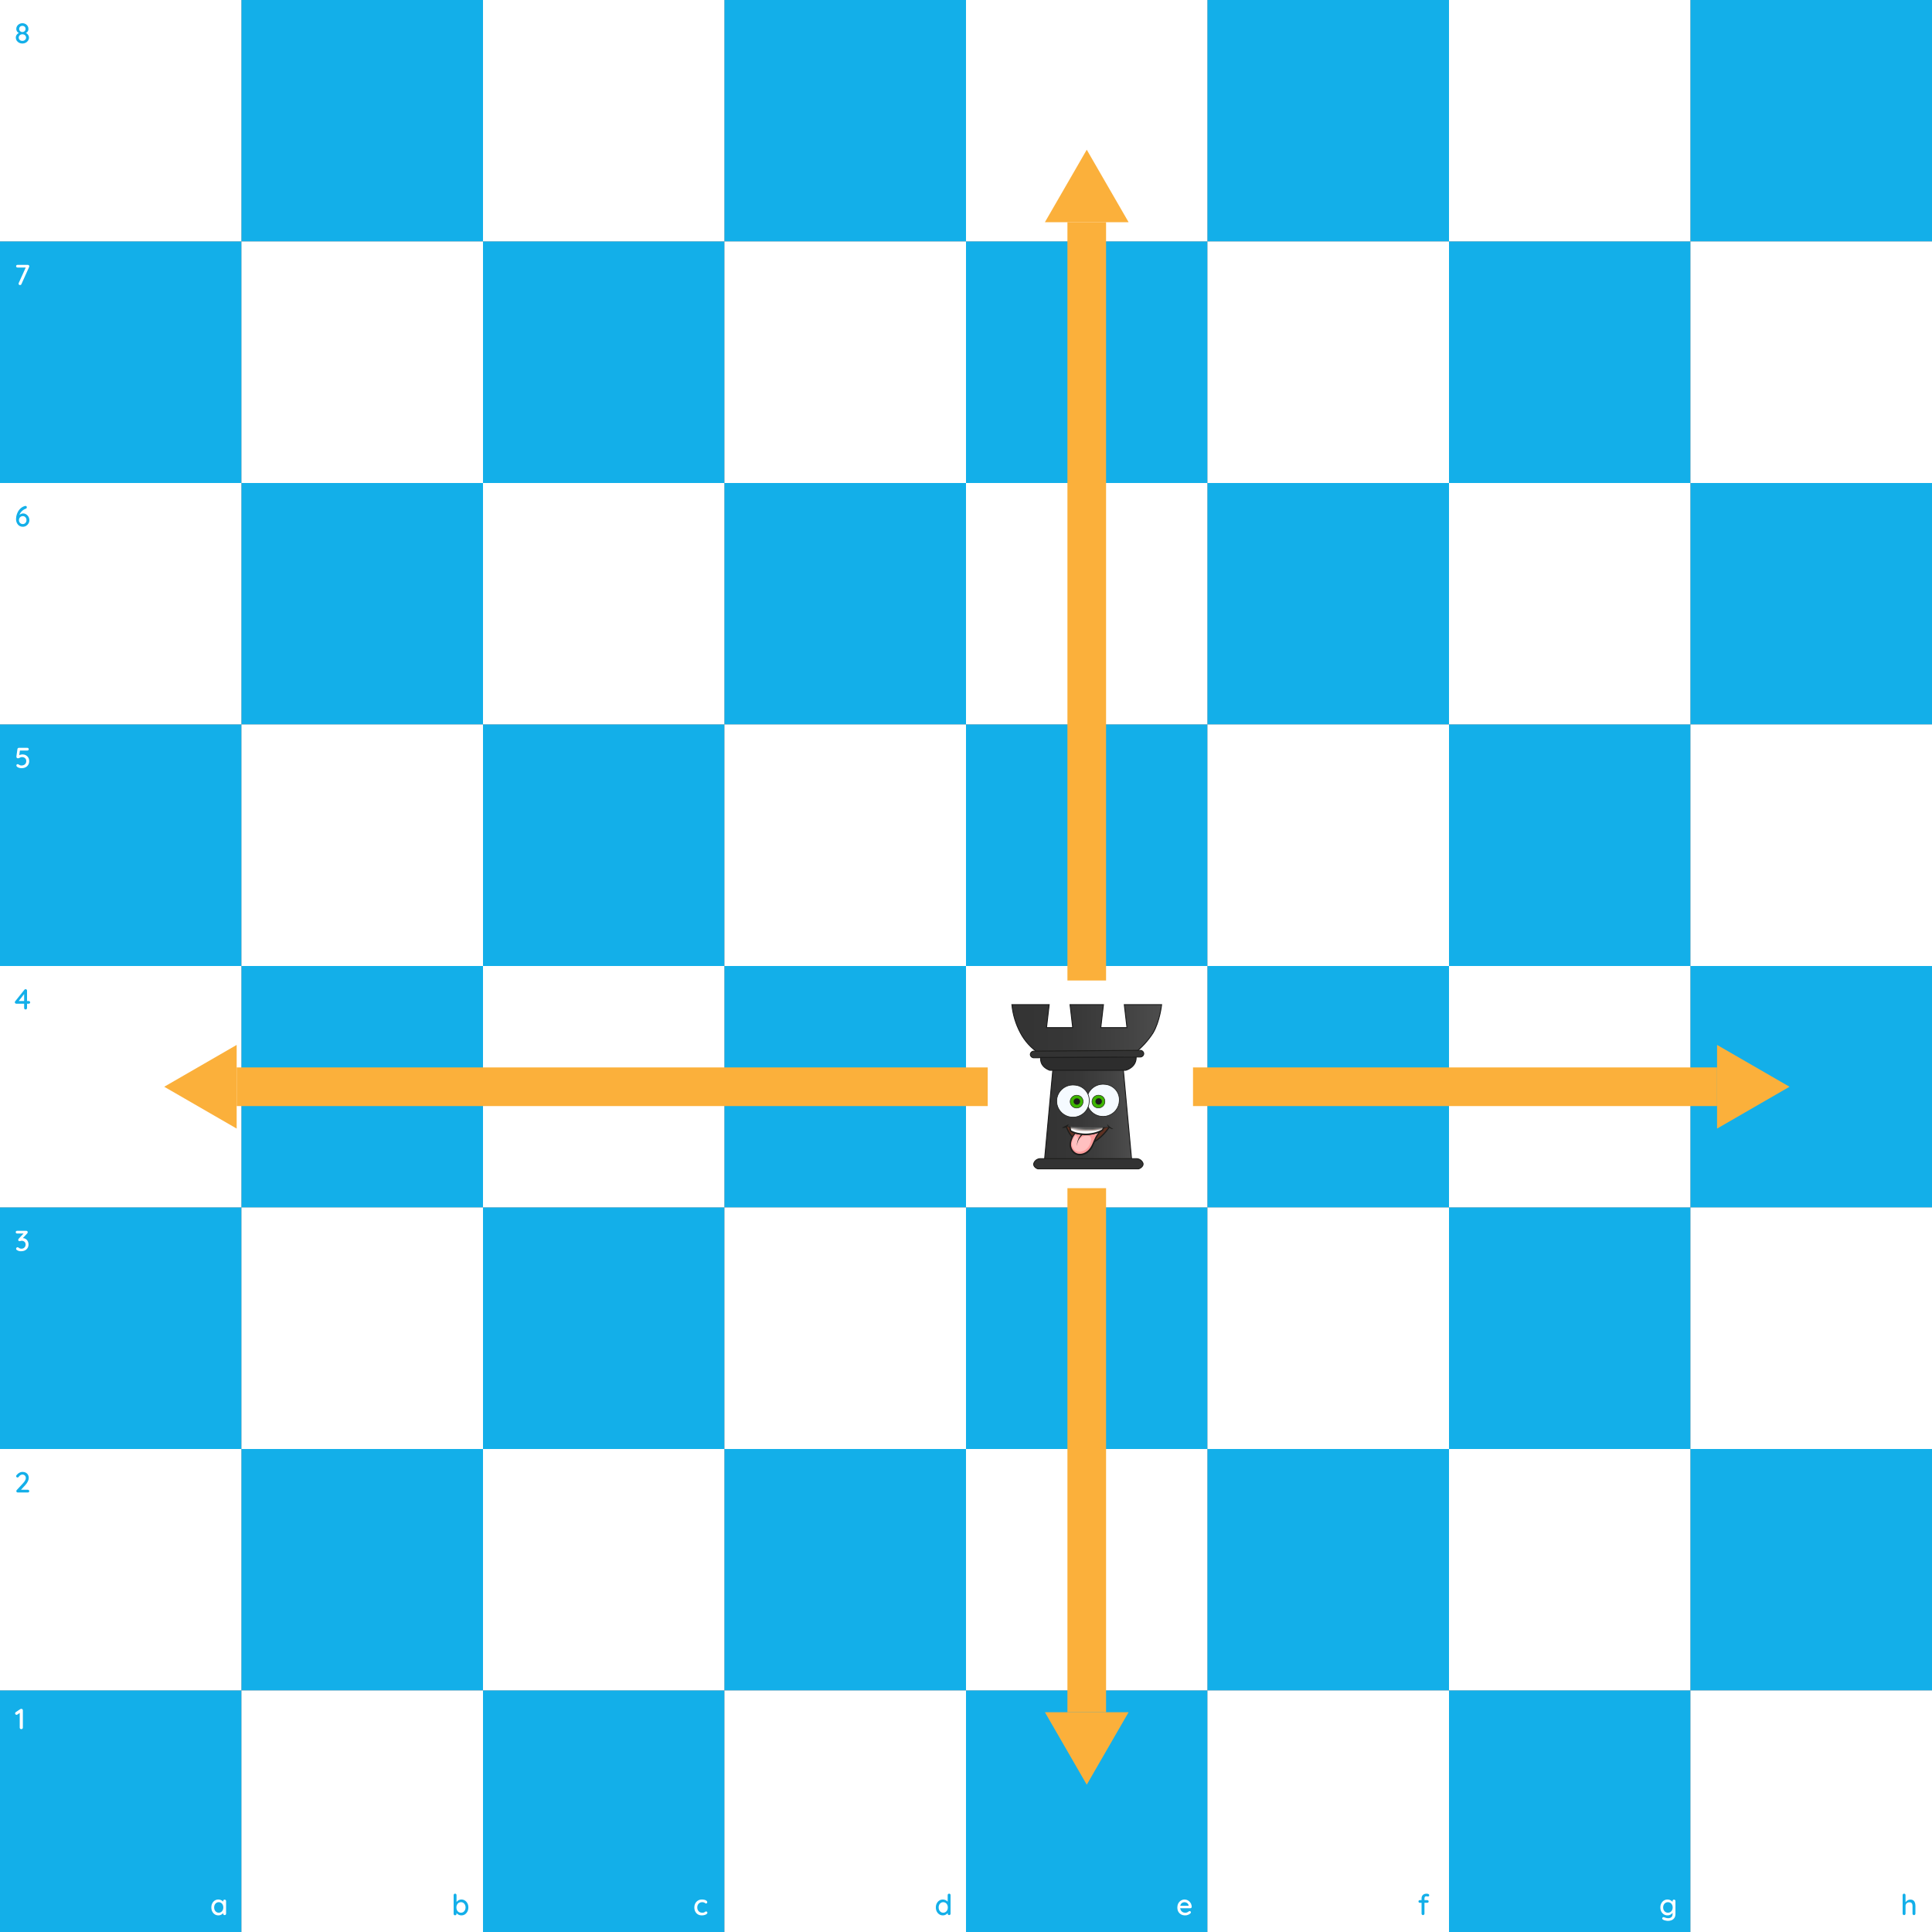 <svg width="800" height="800" viewBox="0 0 800 800" fill="none" xmlns="http://www.w3.org/2000/svg">
<rect x="0" y="0" width="800" height="800" fill="#808080" stroke="none"/>
<rect width="100" height="100" fill="white"/>
<rect width="100" height="100" transform="translate(100)" fill="#13AFE9"/>
<rect width="100" height="100" transform="translate(200)" fill="white"/>
<rect width="100" height="100" transform="translate(300)" fill="#13AFE9"/>
<rect width="100" height="100" transform="translate(400)" fill="white"/>
<rect width="100" height="100" transform="translate(500)" fill="#13AFE9"/>
<rect width="100" height="100" transform="translate(600)" fill="white"/>
<rect width="100" height="100" transform="translate(700)" fill="#13AFE9"/>
<rect width="100" height="100" transform="translate(0 100)" fill="#13AFE9"/>
<rect width="100" height="100" transform="translate(100 100)" fill="white"/>
<rect width="100" height="100" transform="translate(200 100)" fill="#13AFE9"/>
<rect width="100" height="100" transform="translate(300 100)" fill="white"/>
<rect width="100" height="100" transform="translate(400 100)" fill="#13AFE9"/>
<rect width="100" height="100" transform="translate(500 100)" fill="white"/>
<rect width="100" height="100" transform="translate(600 100)" fill="#13AFE9"/>
<rect width="100" height="100" transform="translate(700 100)" fill="white"/>
<rect width="100" height="100" transform="translate(0 200)" fill="white"/>
<rect width="100" height="100" transform="translate(100 200)" fill="#13AFE9"/>
<rect width="100" height="100" transform="translate(200 200)" fill="white"/>
<rect width="100" height="100" transform="translate(300 200)" fill="#13AFE9"/>
<rect width="100" height="100" transform="translate(400 200)" fill="white"/>
<rect width="100" height="100" transform="translate(500 200)" fill="#13AFE9"/>
<rect width="100" height="100" transform="translate(600 200)" fill="white"/>
<rect width="100" height="100" transform="translate(700 200)" fill="#13AFE9"/>
<rect width="100" height="100" transform="translate(0 300)" fill="#13AFE9"/>
<rect width="100" height="100" transform="translate(100 300)" fill="white"/>
<rect width="100" height="100" transform="translate(200 300)" fill="#13AFE9"/>
<rect width="100" height="100" transform="translate(300 300)" fill="white"/>
<rect width="100" height="100" transform="translate(400 300)" fill="#13AFE9"/>
<rect width="100" height="100" transform="translate(500 300)" fill="white"/>
<rect width="100" height="100" transform="translate(600 300)" fill="#13AFE9"/>
<rect width="100" height="100" transform="translate(700 300)" fill="white"/>
<rect width="100" height="100" transform="translate(0 400)" fill="white"/>
<rect width="100" height="100" transform="translate(100 400)" fill="#13AFE9"/>
<rect width="100" height="100" transform="translate(200 400)" fill="white"/>
<rect width="100" height="100" transform="translate(300 400)" fill="#13AFE9"/>
<rect width="100" height="100" transform="translate(400 400)" fill="white"/>
<path d="M469.568 436.266C472.681 433.883 475.352 430.983 477.462 427.694C480.294 422.864 481 416 481 416H465.549L466.649 425.505H455.815L456.915 416H443.083L444.179 425.505H433.349L434.449 416H419C419.393 420.09 420.595 424.064 422.538 427.694C424.376 431.18 427.096 434.133 430.432 436.266H469.568Z" fill="url(#paint0_linear_2397_25596)" stroke="#1A1A1A" stroke-width="0.383" stroke-miterlimit="10"/>
<path d="M432.506 480.404L435.956 442.947H465.147L468.6 480.404H432.506Z" fill="url(#paint1_linear_2397_25596)" stroke="#1A1A1A" stroke-width="0.383" stroke-miterlimit="10"/>
<path d="M473.303 481.699C473.1 481.138 472.727 480.654 472.236 480.31C471.744 479.967 471.158 479.782 470.557 479.78H430.686C430.096 479.799 429.526 479.997 429.055 480.349C428.584 480.701 428.234 481.189 428.054 481.745C427.716 483.007 429.32 483.977 429.852 484C430.166 484 443.988 484 449.79 484C455.591 484 471.072 484 471.384 484C471.92 483.977 473.639 482.96 473.303 481.699Z" fill="#333333" stroke="#1D1D1B" stroke-width="0.375" stroke-miterlimit="10"/>
<path d="M473.614 436.291C473.593 436.679 473.417 437.043 473.125 437.303C472.833 437.563 472.449 437.699 472.057 437.68L428.205 438.003C427.814 438.028 427.428 437.899 427.132 437.643C426.837 437.387 426.655 437.027 426.627 436.639C426.649 436.251 426.825 435.887 427.117 435.627C427.408 435.367 427.792 435.232 428.184 435.252L472.036 434.929C472.427 434.904 472.813 435.033 473.109 435.289C473.404 435.544 473.586 435.904 473.614 436.292V436.291Z" fill="#333333" stroke="#1D1D1B" stroke-width="0.375" stroke-miterlimit="10"/>
<path d="M430.941 437.835C430.941 437.835 430.104 441.42 434.66 443.174H466.156C466.156 443.174 470.472 442.105 470.472 437.835H430.941Z" fill="#2D2D2D" stroke="#1A1A1A" stroke-width="0.383" stroke-miterlimit="10"/>
<path d="M463.475 455.897C463.421 457.245 462.955 458.544 462.14 459.624C461.326 460.704 460.2 461.515 458.911 461.95C457.621 462.384 456.23 462.423 454.918 462.059C453.607 461.696 452.437 460.948 451.564 459.913C450.69 458.879 450.153 457.608 450.023 456.265C449.893 454.923 450.177 453.574 450.836 452.394C451.496 451.214 452.501 450.26 453.719 449.657C454.936 449.054 456.31 448.829 457.659 449.014C459.351 449.167 460.912 449.977 462.002 451.267C463.092 452.557 463.622 454.222 463.475 455.897Z" fill="#F5FAFF" stroke="#1D1D1B" stroke-width="0.272" stroke-miterlimit="10"/>
<path d="M451.024 456.207C450.969 457.554 450.504 458.853 449.689 459.933C448.874 461.013 447.748 461.823 446.46 462.258C445.171 462.692 443.779 462.73 442.468 462.367C441.157 462.003 439.988 461.255 439.114 460.221C438.241 459.187 437.704 457.916 437.574 456.574C437.444 455.232 437.727 453.883 438.387 452.704C439.046 451.524 440.051 450.57 441.268 449.967C442.486 449.364 443.859 449.139 445.208 449.323C446.899 449.477 448.461 450.287 449.551 451.577C450.64 452.867 451.17 454.531 451.024 456.207Z" fill="#F5FAFF" stroke="#1D1D1B" stroke-width="0.272" stroke-miterlimit="10"/>
<path d="M448.477 456.263C448.455 456.797 448.271 457.313 447.948 457.741C447.625 458.17 447.178 458.492 446.666 458.664C446.155 458.837 445.603 458.852 445.083 458.708C444.563 458.563 444.099 458.267 443.752 457.856C443.405 457.446 443.192 456.942 443.141 456.409C443.09 455.877 443.202 455.341 443.464 454.873C443.726 454.406 444.125 454.027 444.608 453.788C445.091 453.549 445.636 453.46 446.171 453.533C446.842 453.594 447.461 453.915 447.893 454.427C448.325 454.938 448.535 455.599 448.477 456.263Z" fill="#3DB500" stroke="#1D1E1C" stroke-width="0.212" stroke-miterlimit="10"/>
<path d="M447.227 456.162C447.216 456.429 447.124 456.687 446.962 456.901C446.801 457.115 446.577 457.276 446.322 457.363C446.066 457.449 445.79 457.456 445.53 457.384C445.27 457.312 445.038 457.164 444.864 456.959C444.691 456.754 444.584 456.501 444.559 456.235C444.533 455.969 444.589 455.701 444.72 455.467C444.851 455.233 445.051 455.044 445.293 454.924C445.534 454.805 445.807 454.761 446.074 454.797C446.409 454.828 446.719 454.989 446.935 455.244C447.15 455.5 447.256 455.83 447.227 456.162Z" fill="#1D1D1B"/>
<path d="M457.512 456.241C457.49 456.775 457.306 457.29 456.983 457.719C456.659 458.147 456.213 458.468 455.702 458.641C455.191 458.813 454.639 458.828 454.119 458.684C453.599 458.54 453.136 458.244 452.789 457.834C452.443 457.424 452.23 456.92 452.178 456.388C452.127 455.855 452.239 455.32 452.5 454.853C452.762 454.385 453.16 454.007 453.643 453.767C454.126 453.528 454.67 453.439 455.205 453.512C455.876 453.573 456.495 453.894 456.927 454.405C457.359 454.917 457.57 455.577 457.512 456.241Z" fill="#3DB500" stroke="#1D1E1C" stroke-width="0.212" stroke-miterlimit="10"/>
<path d="M456.26 456.134C456.249 456.401 456.157 456.658 455.995 456.873C455.833 457.087 455.61 457.248 455.354 457.334C455.098 457.42 454.822 457.427 454.562 457.355C454.302 457.283 454.07 457.134 453.897 456.929C453.724 456.724 453.618 456.472 453.592 456.205C453.566 455.939 453.623 455.672 453.754 455.438C453.885 455.204 454.084 455.015 454.326 454.895C454.568 454.776 454.84 454.731 455.108 454.768C455.443 454.799 455.753 454.959 455.969 455.215C456.185 455.471 456.289 455.801 456.26 456.134Z" fill="#1D1D1B"/>
<path d="M441.354 466.232C441.354 466.232 441.376 466.302 441.425 466.426C441.481 466.426 441.523 466.426 441.477 466.521C441.523 466.43 441.477 466.426 441.425 466.426C441.889 467.618 444.572 473.93 449.377 473.935C454.046 473.935 458.503 467.853 459.235 466.807C459.303 466.709 459.339 466.655 459.339 466.655C446.993 468.903 441.354 466.232 441.354 466.232Z" fill="#5E3122"/>
<path d="M460.886 467.434C460.845 467.408 460.794 467.378 460.738 467.347C460.681 467.316 460.616 467.275 460.548 467.239C460.481 467.204 460.403 467.161 460.33 467.111C460.257 467.06 460.175 467.016 460.096 466.965C460.018 466.915 459.934 466.857 459.853 466.802C459.813 466.773 459.773 466.745 459.734 466.714C459.696 466.683 459.652 466.659 459.612 466.625C459.536 466.563 459.456 466.505 459.385 466.437C459.314 466.369 459.239 466.306 459.172 466.242C459.106 466.177 459.045 466.109 458.981 466.047C458.916 465.986 458.864 465.923 458.817 465.864C458.771 465.805 458.721 465.751 458.681 465.701L458.572 465.571C458.545 465.534 458.523 465.504 458.507 465.485C458.501 465.473 458.493 465.463 458.485 465.453C458.483 465.502 458.485 465.55 458.492 465.598C458.5 465.643 458.507 465.706 458.521 465.764C458.537 465.836 458.56 465.906 458.588 465.974C458.618 466.057 458.655 466.137 458.696 466.215C458.743 466.302 458.795 466.387 458.853 466.467L458.949 466.595C458.983 466.636 459.021 466.676 459.058 466.717C459.134 466.8 459.216 466.878 459.304 466.949C459.392 467.022 459.485 467.089 459.581 467.151C459.677 467.209 459.779 467.259 459.875 467.308C459.971 467.358 460.074 467.386 460.168 467.416C460.213 467.433 460.259 467.447 460.306 467.456C460.353 467.467 460.398 467.474 460.44 467.483C460.517 467.501 460.596 467.512 460.675 467.517C460.744 467.517 460.806 467.517 460.857 467.517C460.91 467.521 460.964 467.521 461.017 467.517C461.017 467.517 460.971 467.484 460.886 467.434Z" fill="#1D1D1B"/>
<path d="M442.511 465.526C442.503 465.574 442.49 465.621 442.473 465.667C442.455 465.719 442.434 465.77 442.408 465.819C442.376 465.883 442.34 465.944 442.299 466.003C442.252 466.074 442.2 466.142 442.144 466.206C442.012 466.355 441.861 466.485 441.695 466.594C441.606 466.656 441.513 466.71 441.416 466.757C441.319 466.807 441.219 466.851 441.116 466.889C441.017 466.925 440.916 466.956 440.813 466.979L440.737 466.999L440.663 467.011C440.614 467.019 440.565 467.026 440.516 467.032C440.428 467.045 440.338 467.05 440.248 467.048C440.173 467.05 440.098 467.048 440.023 467.041C439.953 467.032 439.895 467.02 439.846 467.013C439.797 467.005 439.762 466.993 439.738 466.988L439.697 466.977L439.733 466.956C439.755 466.944 439.789 466.923 439.829 466.903C439.869 466.882 439.921 466.854 439.978 466.828C440.036 466.802 440.097 466.766 440.163 466.733C440.23 466.701 440.306 466.668 440.381 466.626C440.457 466.583 440.537 466.554 440.613 466.51C440.689 466.466 440.779 466.432 440.858 466.385C440.938 466.338 441.026 466.301 441.107 466.253C441.147 466.231 441.19 466.209 441.232 466.189C441.275 466.168 441.314 466.14 441.354 466.12C441.439 466.079 441.515 466.032 441.596 465.989C441.636 465.971 441.675 465.946 441.711 465.927C441.747 465.907 441.79 465.888 441.82 465.866L442.038 465.758C442.106 465.723 442.168 465.693 442.224 465.665C442.281 465.637 442.333 465.613 442.376 465.591C442.418 465.57 442.452 465.556 442.476 465.544L442.512 465.528" fill="#1D1D1B"/>
<path d="M459.283 466.641C459.27 466.667 459.259 466.696 459.246 466.723C459.279 466.715 459.31 466.707 459.342 466.702L459.283 466.641Z" fill="#1D1D1B"/>
<path d="M441.453 466.427C441.409 466.43 441.366 466.425 441.324 466.412C441.333 466.472 441.344 466.531 441.353 466.59C441.406 466.599 441.461 466.662 441.516 466.698C441.493 466.605 441.471 466.516 441.453 466.427Z" fill="#1D1D1B"/>
<path d="M459.215 466.81C459.22 466.816 459.227 466.821 459.234 466.825V466.81H459.215Z" fill="#1D1D1B"/>
<path d="M459.33 466.825L459.335 466.807H459.238V466.822C459.252 466.829 459.268 466.833 459.284 466.833C459.299 466.834 459.315 466.831 459.33 466.825Z" fill="#1D1D1B"/>
<path d="M459.215 466.81H459.239V466.792C459.23 466.797 459.222 466.803 459.215 466.81Z" fill="#1D1D1B"/>
<path d="M459.336 466.804C459.323 466.793 459.307 466.786 459.291 466.784C459.275 466.781 459.258 466.783 459.242 466.788V466.807H459.339L459.336 466.804Z" fill="#1D1D1B"/>
<path d="M459.322 466.607C458.943 466.645 458.566 466.683 458.191 466.725C457.815 466.767 457.439 466.814 457.064 466.858C456.69 466.903 456.312 466.926 455.935 466.96L455.372 467.013C455.184 467.03 454.997 467.055 454.807 467.063L453.678 467.136L453.115 467.175C452.927 467.186 452.738 467.191 452.551 467.198C452.174 467.209 451.797 467.222 451.421 467.241C451.045 467.261 450.667 467.241 450.291 467.25H449.727L449.164 467.238L448.6 467.224C448.413 467.219 448.223 467.216 448.036 467.201C447.662 467.177 447.285 467.16 446.911 467.139C446.536 467.117 446.162 467.067 445.788 467.037C445.413 467.008 445.043 466.95 444.671 466.899L444.114 466.815L443.835 466.772L443.558 466.719C443.375 466.683 443.188 466.655 443.005 466.611L442.46 466.487C442.279 466.44 442.094 466.398 441.916 466.346L441.648 466.27C441.558 466.24 441.469 466.215 441.38 466.182L441.297 466.15L441.306 466.231L441.331 466.404C441.372 466.417 441.416 466.422 441.459 466.42L441.433 466.312L441.591 466.39L441.85 466.507C442.024 466.58 442.203 466.645 442.382 466.715C442.56 466.785 442.743 466.835 442.926 466.895C443.109 466.955 443.292 467.003 443.477 467.056L443.754 467.13L444.033 467.195L444.593 467.326C444.969 467.397 445.345 467.462 445.724 467.528C446.103 467.594 446.487 467.627 446.864 467.677C447.247 467.709 447.626 467.746 448.011 467.774C448.202 467.79 448.394 467.795 448.585 467.801L449.16 467.821C449.352 467.828 449.542 467.837 449.734 467.841L450.308 467.832C450.691 467.825 451.07 467.825 451.455 467.811C451.839 467.797 452.217 467.769 452.602 467.743C452.791 467.73 452.983 467.721 453.171 467.705L453.74 467.647L454.878 467.522C455.256 467.477 455.631 467.414 456.006 467.355C456.38 467.295 456.756 467.235 457.131 467.172C457.505 467.11 457.874 467.019 458.244 466.937C458.571 466.867 458.907 466.792 459.237 466.715H459.256C459.269 466.688 459.28 466.659 459.293 466.633L459.352 466.695C459.32 466.695 459.288 466.707 459.256 466.715L459.248 466.739C459.25 466.753 459.25 466.767 459.248 466.781C459.264 466.775 459.28 466.774 459.297 466.776C459.313 466.779 459.329 466.786 459.342 466.796C459.357 466.752 459.372 466.706 459.387 466.661L459.419 466.591L459.322 466.607Z" fill="#1D1D1B"/>
<path d="M441.516 466.554C441.516 466.554 442.918 470.268 444.688 471.325C446.295 472.218 448.078 472.755 449.916 472.901C450.813 472.901 451.681 473.935 454.445 471.887C456.327 470.471 457.951 468.747 459.246 466.788" stroke="#1D1D1B" stroke-width="0.531" stroke-miterlimit="10"/>
<path d="M445.261 469.232C444.3 470.159 443.637 471.347 443.355 472.646C443.058 473.614 443.112 474.655 443.507 475.588C443.902 476.521 444.613 477.289 445.518 477.758C447.479 478.697 449.828 477.719 451.172 476.16C453.133 473.895 452.971 471.225 455.566 468.522C452.317 469.931 448.676 470.182 445.261 469.232Z" fill="#FF9C9C"/>
<path d="M445.328 469.463C445.176 469.614 445.035 469.776 444.907 469.947C444.754 470.149 444.615 470.36 444.488 470.578C444.236 471.017 444.026 471.479 443.862 471.957L443.745 472.318L443.645 472.683L443.639 472.707V472.718C443.645 472.691 443.639 472.718 443.639 472.71V472.718L443.629 472.764L443.609 472.86L443.571 473.052L443.533 473.244C443.522 473.306 443.522 473.364 443.516 473.424C443.507 473.543 443.493 473.66 443.488 473.78L443.495 474.145C443.495 474.206 443.5 474.267 443.511 474.327L443.535 474.507C443.549 474.626 443.573 474.745 443.607 474.86C443.722 475.33 443.926 475.773 444.207 476.167L444.316 476.317L444.435 476.455C444.511 476.55 444.594 476.64 444.682 476.724C444.723 476.769 444.767 476.811 444.814 476.85L444.948 476.972L445.092 477.086C445.138 477.125 445.188 477.161 445.237 477.194C445.335 477.265 445.437 477.328 445.539 477.388L445.616 477.428L445.654 477.449L445.673 477.458L445.66 477.452H445.667H445.679L445.861 477.527C445.922 477.551 445.984 477.579 446.041 477.6L446.205 477.645C446.26 477.66 446.314 477.677 446.37 477.691L446.547 477.723C447.025 477.803 447.514 477.793 447.988 477.695C448.472 477.594 448.938 477.422 449.37 477.184C449.806 476.947 450.209 476.654 450.568 476.314C450.662 476.232 450.745 476.142 450.83 476.051L450.892 475.983L450.923 475.951C450.932 475.94 450.917 475.958 450.923 475.951L450.932 475.941L450.946 475.922L451.07 475.77L451.193 475.616C451.235 475.568 451.274 475.517 451.31 475.463L451.519 475.162C451.794 474.736 452.038 474.29 452.249 473.829C452.467 473.362 452.662 472.883 452.865 472.399C453.069 471.916 453.285 471.429 453.531 470.957C453.593 470.838 453.662 470.723 453.727 470.606C453.792 470.49 453.856 470.373 453.929 470.261L454.147 469.922C454.221 469.814 454.302 469.707 454.379 469.593C454.528 469.371 454.706 469.17 454.875 468.96C454.958 468.853 455.056 468.763 455.145 468.664L455.42 468.372L455.666 468.695C455.453 468.794 455.254 468.881 455.043 468.959C454.831 469.038 454.623 469.112 454.413 469.186C454.203 469.259 453.989 469.321 453.775 469.381C453.56 469.441 453.348 469.501 453.13 469.549C452.912 469.598 452.694 469.651 452.476 469.69L451.823 469.807L451.162 469.893C451.053 469.909 450.944 469.918 450.835 469.926L450.501 469.951L450.174 469.977L449.847 469.984C449.624 469.984 449.401 470 449.179 469.993L448.511 469.969C448.293 469.969 448.066 469.932 447.847 469.914L447.513 469.879C447.403 469.87 447.294 469.856 447.186 469.836L446.526 469.728C446.308 469.697 446.09 469.638 445.873 469.585L445.328 469.463ZM445.209 469.006L445.949 469.189C446.158 469.246 446.369 469.292 446.583 469.327L447.221 469.435C447.327 469.455 447.435 469.469 447.542 469.477L447.869 469.51C448.087 469.53 448.305 469.562 448.516 469.564L449.17 469.588C449.387 469.594 449.605 469.583 449.823 469.579L450.15 469.573L450.477 469.548L450.803 469.523C450.912 469.515 451.021 469.507 451.13 469.491L451.775 469.408L452.412 469.294C452.63 469.255 452.836 469.201 453.049 469.156C453.263 469.11 453.468 469.048 453.677 468.993C453.886 468.938 454.092 468.867 454.298 468.803C454.503 468.739 454.706 468.663 454.906 468.587C455.107 468.512 455.308 468.424 455.494 468.338L456.425 467.907L455.74 468.67L455.489 468.963C455.408 469.062 455.317 469.153 455.244 469.259C455.092 469.465 454.927 469.662 454.791 469.879C454.724 469.987 454.648 470.089 454.583 470.203L454.389 470.533C454.32 470.641 454.262 470.756 454.204 470.869C454.146 470.982 454.085 471.096 454.03 471.211C453.812 471.674 453.608 472.148 453.414 472.629C453.22 473.11 453.034 473.6 452.821 474.091C452.608 474.586 452.359 475.064 452.075 475.523L451.84 475.869C451.8 475.929 451.76 475.977 451.72 476.029L451.595 476.185L451.474 476.338L451.459 476.358L451.454 476.367L451.441 476.381V476.386L451.407 476.424L451.336 476.502C451.242 476.603 451.149 476.706 451.047 476.799C450.649 477.185 450.201 477.517 449.713 477.784C449.223 478.055 448.695 478.251 448.146 478.367C447.587 478.487 447.011 478.499 446.448 478.402L446.23 478.362C446.159 478.346 446.085 478.321 446.012 478.302L445.794 478.236C445.727 478.213 445.671 478.186 445.609 478.161L445.426 478.086L445.388 478.069L445.363 478.055L445.314 478.029L445.214 477.978C445.091 477.904 444.966 477.828 444.854 477.744C444.395 477.416 443.997 477.011 443.678 476.547C443.355 476.083 443.125 475.562 443.001 475.012C442.966 474.877 442.942 474.738 442.928 474.598L442.908 474.391C442.898 474.32 442.893 474.248 442.893 474.176V473.759C442.899 473.62 442.922 473.477 442.937 473.337C442.946 473.268 442.952 473.194 442.964 473.128L443.007 472.937L443.051 472.746L443.071 472.65L443.082 472.602L443.089 472.576V472.564L443.095 472.541L443.212 472.154L443.348 471.773C443.539 471.268 443.782 470.784 444.073 470.328C444.219 470.099 444.378 469.879 444.549 469.669C444.724 469.454 444.92 469.256 445.133 469.078L445.209 469.006Z" fill="#1D1D1B"/>
<path d="M446.432 472.151C446.457 471.85 446.421 471.548 446.326 471.261C446.231 470.974 446.079 470.709 445.879 470.481C445.802 470.38 445.702 470.3 445.587 470.246C445.472 470.192 445.346 470.166 445.219 470.17C445.219 470.17 443.413 472.53 443.934 474.39C444.063 475.058 444.405 475.666 444.91 476.127C445.415 476.587 446.056 476.875 446.738 476.947C447.7 476.932 448.636 476.639 449.432 476.105C450.229 475.57 450.85 474.817 451.22 473.938C452.405 471.47 451.555 470.531 450.901 470.353C448.87 469.8 446.917 471.547 446.435 472.151" fill="#FFC0C0"/>
<path d="M448.235 469.937L448.191 469.976C448.166 469.999 448.124 470.036 448.072 470.084C448.02 470.133 447.963 470.192 447.887 470.267C447.811 470.343 447.738 470.422 447.659 470.518C447.617 470.564 447.574 470.613 447.53 470.663C447.485 470.714 447.444 470.771 447.399 470.826C447.308 470.934 447.225 471.062 447.131 471.187C447.037 471.312 446.952 471.449 446.867 471.591C446.782 471.732 446.697 471.875 446.627 472.022C446.589 472.096 446.553 472.172 446.518 472.246C446.483 472.321 446.451 472.399 446.42 472.475C446.388 472.55 446.356 472.627 446.328 472.703C446.301 472.778 446.277 472.855 446.254 472.93C446.231 473.006 446.205 473.078 446.183 473.151C446.162 473.224 446.15 473.297 446.132 473.367C446.115 473.437 446.101 473.506 446.085 473.573C446.07 473.64 446.067 473.705 446.056 473.767C446.039 473.891 446.022 474.007 446.011 474.11C446 474.212 446.003 474.303 446 474.377C445.994 474.525 445.992 474.611 445.992 474.611C445.992 474.611 445.992 474.525 445.98 474.377C445.98 474.302 445.971 474.212 445.964 474.108C445.958 474.003 445.973 473.892 445.978 473.758C445.978 473.696 445.978 473.627 445.988 473.559C445.999 473.491 446.007 473.419 446.018 473.343C446.029 473.268 446.038 473.194 446.047 473.118C446.056 473.041 446.082 472.965 446.098 472.886C446.115 472.807 446.134 472.726 446.154 472.645C446.174 472.564 446.201 472.485 446.226 472.404C446.251 472.323 446.273 472.24 446.303 472.158C446.334 472.076 446.366 471.998 446.397 471.916C446.456 471.752 446.534 471.598 446.605 471.442C446.676 471.285 446.76 471.141 446.837 470.998C446.914 470.854 446.998 470.718 447.083 470.595C447.126 470.533 447.167 470.472 447.205 470.413C447.243 470.354 447.286 470.305 447.324 470.247C447.398 470.139 447.477 470.046 447.542 469.961C447.606 469.876 447.67 469.805 447.722 469.745C447.775 469.686 447.814 469.638 447.847 469.609L447.889 469.562L448.235 469.937Z" fill="#1D1D1B"/>
<mask id="mask0_2397_25596" style="mask-type:luminance" maskUnits="userSpaceOnUse" x="440" y="466" width="19" height="9">
<path d="M440.797 466.367C440.797 466.367 442.969 474.743 448.872 474.665C454.776 474.588 458.51 466.652 458.51 466.652C450.785 469.226 440.797 466.367 440.797 466.367Z" fill="white"/>
</mask>
<g mask="url(#mask0_2397_25596)">
<path d="M442.908 465.9C442.908 465.9 443.196 468.034 443.264 468.218C443.264 468.218 444.742 469.504 449.012 469.71C451.616 469.817 454.2 469.218 456.485 467.977L457.206 466.59L442.908 465.9Z" fill="#E0E0E0"/>
<path d="M442.908 465.9C442.908 465.9 443.196 468.034 443.264 468.218C443.264 468.218 444.742 469.504 449.012 469.71C451.616 469.817 454.2 469.218 456.485 467.977L457.206 466.59L442.908 465.9Z" stroke="#1D1D1B" stroke-width="0.606" stroke-miterlimit="10"/>
</g>
<path d="M443.658 467.487L443.692 467.967C445.124 468.694 446.698 469.105 448.305 469.173C450.782 469.357 453.266 468.944 455.546 467.969L455.654 467.753C453.215 468.343 450.7 468.561 448.194 468.401C446.639 468.352 445.103 468.041 443.652 467.483" fill="white"/>
<rect width="100" height="100" transform="translate(500 400)" fill="#13AFE9"/>
<rect width="100" height="100" transform="translate(600 400)" fill="white"/>
<rect width="100" height="100" transform="translate(700 400)" fill="#13AFE9"/>
<rect width="100" height="100" transform="translate(0 500)" fill="#13AFE9"/>
<rect width="100" height="100" transform="translate(100 500)" fill="white"/>
<rect width="100" height="100" transform="translate(200 500)" fill="#13AFE9"/>
<rect width="100" height="100" transform="translate(300 500)" fill="white"/>
<rect width="100" height="100" transform="translate(400 500)" fill="#13AFE9"/>
<rect width="100" height="100" transform="translate(500 500)" fill="white"/>
<rect width="100" height="100" transform="translate(600 500)" fill="#13AFE9"/>
<rect width="100" height="100" transform="translate(700 500)" fill="white"/>
<rect width="100" height="100" transform="translate(0 600)" fill="white"/>
<rect width="100" height="100" transform="translate(100 600)" fill="#13AFE9"/>
<rect width="100" height="100" transform="translate(200 600)" fill="white"/>
<rect width="100" height="100" transform="translate(300 600)" fill="#13AFE9"/>
<rect width="100" height="100" transform="translate(400 600)" fill="white"/>
<rect width="100" height="100" transform="translate(500 600)" fill="#13AFE9"/>
<rect width="100" height="100" transform="translate(600 600)" fill="white"/>
<rect width="100" height="100" transform="translate(700 600)" fill="#13AFE9"/>
<rect width="100" height="100" transform="translate(0 700)" fill="#13AFE9"/>
<rect width="100" height="100" transform="translate(100 700)" fill="white"/>
<rect width="100" height="100" transform="translate(200 700)" fill="#13AFE9"/>
<rect width="100" height="100" transform="translate(300 700)" fill="white"/>
<rect width="100" height="100" transform="translate(400 700)" fill="#13AFE9"/>
<rect width="100" height="100" transform="translate(500 700)" fill="white"/>
<rect width="100" height="100" transform="translate(600 700)" fill="#13AFE9"/>
<rect width="100" height="100" transform="translate(700 700)" fill="white"/>
<path d="M10.548 13.752L10.512 13.536C10.808 13.656 11.068 13.824 11.292 14.04C11.516 14.248 11.688 14.484 11.808 14.748C11.936 15.012 12 15.288 12 15.576C12 16.024 11.876 16.436 11.628 16.812C11.388 17.18 11.06 17.476 10.644 17.7C10.236 17.916 9.78 18.024 9.276 18.024C8.764 18.024 8.3 17.916 7.884 17.7C7.476 17.476 7.148 17.18 6.9 16.812C6.66 16.436 6.54 16.024 6.54 15.576C6.54 15.216 6.616 14.9 6.768 14.628C6.92 14.356 7.112 14.128 7.344 13.944C7.576 13.76 7.812 13.608 8.052 13.488L7.968 13.752C7.768 13.664 7.572 13.544 7.38 13.392C7.196 13.232 7.044 13.032 6.924 12.792C6.804 12.552 6.744 12.276 6.744 11.964C6.744 11.524 6.856 11.128 7.08 10.776C7.304 10.416 7.608 10.132 7.992 9.924C8.376 9.708 8.804 9.6 9.276 9.6C9.748 9.6 10.172 9.708 10.548 9.924C10.924 10.132 11.224 10.416 11.448 10.776C11.672 11.128 11.784 11.524 11.784 11.964C11.784 12.3 11.72 12.588 11.592 12.828C11.464 13.06 11.304 13.252 11.112 13.404C10.92 13.556 10.732 13.672 10.548 13.752ZM7.944 11.988C7.944 12.236 8.004 12.456 8.124 12.648C8.244 12.84 8.404 12.992 8.604 13.104C8.804 13.216 9.028 13.272 9.276 13.272C9.516 13.272 9.736 13.216 9.936 13.104C10.136 12.992 10.292 12.84 10.404 12.648C10.524 12.456 10.584 12.236 10.584 11.988C10.584 11.612 10.46 11.304 10.212 11.064C9.964 10.824 9.652 10.704 9.276 10.704C8.884 10.704 8.564 10.824 8.316 11.064C8.068 11.304 7.944 11.612 7.944 11.988ZM9.276 16.92C9.708 16.92 10.068 16.792 10.356 16.536C10.652 16.272 10.8 15.948 10.8 15.564C10.8 15.3 10.732 15.064 10.596 14.856C10.46 14.648 10.276 14.484 10.044 14.364C9.812 14.244 9.556 14.184 9.276 14.184C8.996 14.184 8.74 14.244 8.508 14.364C8.276 14.484 8.092 14.648 7.956 14.856C7.82 15.064 7.752 15.3 7.752 15.564C7.752 15.948 7.896 16.272 8.184 16.536C8.472 16.792 8.836 16.92 9.276 16.92Z" fill="#13AFE9"/>
<path d="M8.316 118.048C8.148 118.048 8 117.996 7.872 117.892C7.752 117.78 7.692 117.64 7.692 117.472C7.692 117.384 7.712 117.292 7.752 117.196L10.776 110.512L10.908 110.776H7.236C7.076 110.776 6.94 110.724 6.828 110.62C6.724 110.508 6.672 110.372 6.672 110.212C6.672 110.06 6.724 109.932 6.828 109.828C6.94 109.724 7.076 109.672 7.236 109.672H11.496C11.672 109.672 11.82 109.728 11.94 109.84C12.068 109.944 12.132 110.08 12.132 110.248C12.132 110.344 12.112 110.436 12.072 110.524L8.868 117.664C8.82 117.784 8.744 117.88 8.64 117.952C8.536 118.016 8.428 118.048 8.316 118.048Z" fill="white"/>
<path d="M8.868 318.084C8.556 318.084 8.232 318.036 7.896 317.94C7.568 317.844 7.288 317.7 7.056 317.508C6.968 317.436 6.9 317.344 6.852 317.232C6.804 317.12 6.78 317.012 6.78 316.908C6.78 316.796 6.828 316.688 6.924 316.584C7.028 316.472 7.168 316.416 7.344 316.416C7.472 316.416 7.62 316.48 7.788 316.608C7.948 316.712 8.116 316.8 8.292 316.872C8.476 316.944 8.664 316.98 8.856 316.98C9.272 316.98 9.632 316.904 9.936 316.752C10.24 316.6 10.472 316.388 10.632 316.116C10.8 315.836 10.884 315.512 10.884 315.144C10.884 314.8 10.808 314.508 10.656 314.268C10.504 314.02 10.296 313.828 10.032 313.692C9.776 313.556 9.488 313.488 9.168 313.488C8.904 313.488 8.672 313.532 8.472 313.62C8.272 313.7 8.092 313.784 7.932 313.872C7.772 313.952 7.624 313.992 7.488 313.992C7.28 313.992 7.124 313.948 7.02 313.86C6.916 313.764 6.848 313.652 6.816 313.524C6.792 313.388 6.788 313.264 6.804 313.152L7.224 310.14C7.248 310.004 7.312 309.892 7.416 309.804C7.528 309.708 7.664 309.66 7.824 309.66H11.34C11.5 309.66 11.632 309.716 11.736 309.828C11.848 309.932 11.904 310.064 11.904 310.224C11.904 310.384 11.848 310.516 11.736 310.62C11.632 310.724 11.5 310.776 11.34 310.776H8.124L8.256 310.668L7.872 313.248L7.692 312.888C7.764 312.808 7.884 312.732 8.052 312.66C8.228 312.58 8.424 312.516 8.64 312.468C8.864 312.412 9.088 312.384 9.312 312.384C9.84 312.384 10.312 312.504 10.728 312.744C11.152 312.976 11.484 313.3 11.724 313.716C11.964 314.132 12.084 314.604 12.084 315.132C12.084 315.724 11.952 316.244 11.688 316.692C11.424 317.132 11.052 317.476 10.572 317.724C10.092 317.964 9.524 318.084 8.868 318.084Z" fill="white"/>
<path d="M7.248 516.464C7.312 516.464 7.38 516.476 7.452 516.5C7.524 516.516 7.604 516.556 7.692 516.62C7.836 516.748 8.008 516.856 8.208 516.944C8.416 517.024 8.652 517.064 8.916 517.064C9.212 517.064 9.488 516.996 9.744 516.86C10 516.716 10.208 516.516 10.368 516.26C10.528 516.004 10.608 515.7 10.608 515.348C10.608 514.988 10.532 514.696 10.38 514.472C10.228 514.24 10.032 514.068 9.792 513.956C9.552 513.836 9.3 513.776 9.036 513.776C8.884 513.776 8.756 513.792 8.652 513.824C8.548 513.848 8.448 513.876 8.352 513.908C8.256 513.932 8.152 513.944 8.04 513.944C7.888 513.944 7.768 513.892 7.68 513.788C7.592 513.676 7.548 513.544 7.548 513.392C7.548 513.296 7.568 513.212 7.608 513.14C7.648 513.068 7.704 512.988 7.776 512.9L9.996 510.524L10.26 510.764H7.08C6.92 510.764 6.784 510.712 6.672 510.608C6.568 510.496 6.516 510.36 6.516 510.2C6.516 510.048 6.568 509.92 6.672 509.816C6.784 509.712 6.92 509.66 7.08 509.66H10.872C11.08 509.66 11.232 509.72 11.328 509.84C11.432 509.96 11.484 510.1 11.484 510.26C11.484 510.348 11.46 510.432 11.412 510.512C11.372 510.592 11.32 510.668 11.256 510.74L9.024 513.14L8.724 512.816C8.788 512.784 8.896 512.752 9.048 512.72C9.2 512.688 9.324 512.672 9.42 512.672C9.876 512.672 10.284 512.788 10.644 513.02C11.012 513.252 11.296 513.564 11.496 513.956C11.704 514.34 11.808 514.776 11.808 515.264C11.808 515.848 11.676 516.356 11.412 516.788C11.148 517.212 10.78 517.54 10.308 517.772C9.844 518.004 9.308 518.12 8.7 518.12C8.396 518.12 8.092 518.08 7.788 518C7.492 517.912 7.236 517.788 7.02 517.628C6.884 517.548 6.792 517.464 6.744 517.376C6.696 517.28 6.672 517.188 6.672 517.1C6.672 516.948 6.724 516.804 6.828 516.668C6.94 516.532 7.08 516.464 7.248 516.464Z" fill="white"/>
<path d="M8.808 716C8.624 716 8.472 715.944 8.352 715.832C8.232 715.712 8.172 715.564 8.172 715.388V708.956L8.328 709.172L7.212 709.952C7.116 710.032 7 710.072 6.864 710.072C6.704 710.072 6.56 710.012 6.432 709.892C6.312 709.764 6.252 709.616 6.252 709.448C6.252 709.24 6.356 709.068 6.564 708.932L8.388 707.72C8.46 707.672 8.536 707.64 8.616 707.624C8.704 707.608 8.784 707.6 8.856 707.6C9.04 707.6 9.188 707.66 9.3 707.78C9.412 707.892 9.468 708.036 9.468 708.212V715.388C9.468 715.564 9.404 715.712 9.276 715.832C9.156 715.944 9 716 8.808 716Z" fill="white"/>
<path d="M93.012 786.592C93.188 786.592 93.332 786.652 93.444 786.772C93.556 786.884 93.612 787.028 93.612 787.204V792.388C93.612 792.564 93.556 792.712 93.444 792.832C93.332 792.944 93.188 793 93.012 793C92.844 793 92.7 792.944 92.58 792.832C92.468 792.712 92.412 792.564 92.412 792.388V791.524L92.664 791.56C92.664 791.704 92.604 791.864 92.484 792.04C92.372 792.216 92.216 792.388 92.016 792.556C91.816 792.716 91.58 792.852 91.308 792.964C91.036 793.068 90.744 793.12 90.432 793.12C89.88 793.12 89.384 792.98 88.944 792.7C88.504 792.412 88.156 792.02 87.9 791.524C87.644 791.028 87.516 790.464 87.516 789.832C87.516 789.184 87.644 788.616 87.9 788.128C88.156 787.632 88.5 787.244 88.932 786.964C89.372 786.684 89.86 786.544 90.396 786.544C90.74 786.544 91.056 786.6 91.344 786.712C91.64 786.824 91.896 786.968 92.112 787.144C92.328 787.32 92.492 787.508 92.604 787.708C92.724 787.9 92.784 788.084 92.784 788.26L92.412 788.296V787.204C92.412 787.036 92.468 786.892 92.58 786.772C92.7 786.652 92.844 786.592 93.012 786.592ZM90.564 792.016C90.94 792.016 91.272 791.92 91.56 791.728C91.848 791.536 92.072 791.276 92.232 790.948C92.392 790.612 92.472 790.24 92.472 789.832C92.472 789.416 92.392 789.044 92.232 788.716C92.072 788.388 91.848 788.128 91.56 787.936C91.272 787.744 90.94 787.648 90.564 787.648C90.196 787.648 89.868 787.744 89.58 787.936C89.3 788.128 89.076 788.388 88.908 788.716C88.748 789.044 88.668 789.416 88.668 789.832C88.668 790.24 88.748 790.612 88.908 790.948C89.076 791.276 89.3 791.536 89.58 791.728C89.868 791.92 90.196 792.016 90.564 792.016Z" fill="white"/>
<path d="M290.636 786.544C291.068 786.544 291.452 786.592 291.788 786.688C292.124 786.776 292.384 786.904 292.568 787.072C292.76 787.232 292.856 787.42 292.856 787.636C292.856 787.772 292.816 787.9 292.736 788.02C292.656 788.132 292.536 788.188 292.376 788.188C292.264 788.188 292.168 788.168 292.088 788.128C292.016 788.088 291.948 788.04 291.884 787.984C291.82 787.928 291.74 787.872 291.644 787.816C291.556 787.768 291.424 787.728 291.248 787.696C291.08 787.664 290.928 787.648 290.792 787.648C290.368 787.648 290 787.744 289.688 787.936C289.384 788.128 289.144 788.388 288.968 788.716C288.8 789.044 288.716 789.416 288.716 789.832C288.716 790.248 288.8 790.62 288.968 790.948C289.144 791.276 289.38 791.536 289.676 791.728C289.98 791.92 290.332 792.016 290.732 792.016C290.972 792.016 291.168 792 291.32 791.968C291.472 791.928 291.604 791.88 291.716 791.824C291.836 791.752 291.936 791.68 292.016 791.608C292.104 791.528 292.224 791.488 292.376 791.488C292.552 791.488 292.684 791.544 292.772 791.656C292.868 791.76 292.916 791.892 292.916 792.052C292.916 792.228 292.808 792.4 292.592 792.568C292.384 792.728 292.104 792.86 291.752 792.964C291.4 793.068 291.012 793.12 290.588 793.12C289.964 793.12 289.42 792.976 288.956 792.688C288.5 792.4 288.144 792.008 287.888 791.512C287.64 791.016 287.516 790.456 287.516 789.832C287.516 789.2 287.648 788.64 287.912 788.152C288.176 787.656 288.544 787.264 289.016 786.976C289.488 786.688 290.028 786.544 290.636 786.544Z" fill="white"/>
<path d="M191.02 786.544C191.58 786.544 192.076 786.684 192.508 786.964C192.948 787.244 193.296 787.632 193.552 788.128C193.808 788.616 193.936 789.18 193.936 789.82C193.936 790.46 193.808 791.028 193.552 791.524C193.296 792.02 192.952 792.412 192.52 792.7C192.088 792.98 191.6 793.12 191.056 793.12C190.752 793.12 190.464 793.072 190.192 792.976C189.92 792.872 189.68 792.744 189.472 792.592C189.264 792.432 189.092 792.264 188.956 792.088C188.828 791.912 188.748 791.748 188.716 791.596L189.04 791.44V792.484C189.04 792.652 188.98 792.796 188.86 792.916C188.748 793.028 188.608 793.084 188.44 793.084C188.264 793.084 188.12 793.028 188.008 792.916C187.896 792.804 187.84 792.66 187.84 792.484V784.732C187.84 784.556 187.896 784.412 188.008 784.3C188.12 784.18 188.264 784.12 188.44 784.12C188.608 784.12 188.748 784.18 188.86 784.3C188.98 784.412 189.04 784.556 189.04 784.732V788.104L188.848 787.996C188.872 787.844 188.948 787.688 189.076 787.528C189.204 787.36 189.364 787.2 189.556 787.048C189.756 786.896 189.98 786.776 190.228 786.688C190.484 786.592 190.748 786.544 191.02 786.544ZM190.888 787.648C190.504 787.648 190.168 787.744 189.88 787.936C189.6 788.128 189.38 788.388 189.22 788.716C189.06 789.036 188.98 789.404 188.98 789.82C188.98 790.236 189.06 790.612 189.22 790.948C189.38 791.276 189.6 791.536 189.88 791.728C190.168 791.92 190.504 792.016 190.888 792.016C191.264 792.016 191.592 791.92 191.872 791.728C192.152 791.536 192.372 791.272 192.532 790.936C192.7 790.6 192.784 790.228 192.784 789.82C192.784 789.404 192.7 789.036 192.532 788.716C192.372 788.388 192.152 788.128 191.872 787.936C191.592 787.744 191.264 787.648 190.888 787.648Z" fill="#13AFE9"/>
<path d="M393.012 784.12C393.188 784.12 393.332 784.176 393.444 784.288C393.556 784.4 393.612 784.548 393.612 784.732V792.388C393.612 792.564 393.556 792.712 393.444 792.832C393.332 792.944 393.188 793 393.012 793C392.844 793 392.7 792.944 392.58 792.832C392.468 792.712 392.412 792.564 392.412 792.388V791.524L392.664 791.536C392.664 791.68 392.604 791.844 392.484 792.028C392.372 792.204 392.216 792.376 392.016 792.544C391.816 792.712 391.58 792.852 391.308 792.964C391.036 793.068 390.744 793.12 390.432 793.12C389.88 793.12 389.384 792.98 388.944 792.7C388.504 792.412 388.156 792.024 387.9 791.536C387.644 791.04 387.516 790.472 387.516 789.832C387.516 789.192 387.644 788.628 387.9 788.14C388.156 787.644 388.5 787.256 388.932 786.976C389.372 786.688 389.86 786.544 390.396 786.544C390.732 786.544 391.044 786.6 391.332 786.712C391.628 786.824 391.884 786.968 392.1 787.144C392.316 787.32 392.484 787.508 392.604 787.708C392.724 787.9 392.784 788.084 392.784 788.26L392.412 788.296V784.732C392.412 784.556 392.468 784.412 392.58 784.3C392.7 784.18 392.844 784.12 393.012 784.12ZM390.564 792.016C390.948 792.016 391.28 791.92 391.56 791.728C391.848 791.536 392.072 791.276 392.232 790.948C392.392 790.62 392.472 790.248 392.472 789.832C392.472 789.416 392.392 789.044 392.232 788.716C392.072 788.388 391.848 788.128 391.56 787.936C391.272 787.744 390.94 787.648 390.564 787.648C390.196 787.648 389.868 787.744 389.58 787.936C389.3 788.128 389.076 788.388 388.908 788.716C388.748 789.044 388.668 789.416 388.668 789.832C388.668 790.248 388.748 790.62 388.908 790.948C389.076 791.276 389.3 791.536 389.58 791.728C389.868 791.92 390.196 792.016 390.564 792.016Z" fill="#13AFE9"/>
<path d="M590.78 784.132C590.932 784.132 591.088 784.152 591.248 784.192C591.408 784.232 591.54 784.3 591.644 784.396C591.756 784.484 591.812 784.608 591.812 784.768C591.812 784.928 591.764 785.06 591.668 785.164C591.572 785.26 591.46 785.308 591.332 785.308C591.252 785.308 591.144 785.292 591.008 785.26C590.872 785.22 590.736 785.2 590.6 785.2C590.416 785.2 590.268 785.244 590.156 785.332C590.044 785.412 589.964 785.516 589.916 785.644C589.868 785.764 589.844 785.884 589.844 786.004V792.388C589.844 792.564 589.784 792.712 589.664 792.832C589.552 792.944 589.412 793 589.244 793C589.068 793 588.924 792.944 588.812 792.832C588.7 792.712 588.644 792.564 588.644 792.388V786.016C588.644 785.464 588.824 785.012 589.184 784.66C589.552 784.308 590.084 784.132 590.78 784.132ZM591.02 786.796C591.18 786.796 591.312 786.848 591.416 786.952C591.52 787.056 591.572 787.188 591.572 787.348C591.572 787.508 591.52 787.64 591.416 787.744C591.312 787.848 591.18 787.9 591.02 787.9H587.912C587.76 787.9 587.628 787.848 587.516 787.744C587.412 787.64 587.36 787.508 587.36 787.348C587.36 787.188 587.412 787.056 587.516 786.952C587.628 786.848 587.76 786.796 587.912 786.796H591.02Z" fill="#13AFE9"/>
<path d="M791.02 786.58C791.572 786.58 792 786.7 792.304 786.94C792.608 787.172 792.82 787.488 792.94 787.888C793.068 788.288 793.132 788.728 793.132 789.208V792.388C793.132 792.564 793.072 792.712 792.952 792.832C792.84 792.944 792.7 793 792.532 793C792.356 793 792.212 792.944 792.1 792.832C791.988 792.712 791.932 792.564 791.932 792.388V789.208C791.932 788.928 791.892 788.672 791.812 788.44C791.74 788.208 791.608 788.024 791.416 787.888C791.232 787.752 790.972 787.684 790.636 787.684C790.324 787.684 790.044 787.752 789.796 787.888C789.556 788.024 789.368 788.208 789.232 788.44C789.104 788.672 789.04 788.928 789.04 789.208V792.388C789.04 792.564 788.98 792.712 788.86 792.832C788.748 792.944 788.608 793 788.44 793C788.264 793 788.12 792.944 788.008 792.832C787.896 792.712 787.84 792.564 787.84 792.388V784.732C787.84 784.556 787.896 784.412 788.008 784.3C788.12 784.18 788.264 784.12 788.44 784.12C788.608 784.12 788.748 784.18 788.86 784.3C788.98 784.412 789.04 784.556 789.04 784.732V788.008L788.824 788.128C788.88 787.952 788.972 787.772 789.1 787.588C789.236 787.404 789.4 787.236 789.592 787.084C789.792 786.932 790.012 786.812 790.252 786.724C790.492 786.628 790.748 786.58 791.02 786.58Z" fill="#13AFE9"/>
<path d="M490.78 793.12C490.116 793.12 489.54 792.984 489.052 792.712C488.564 792.432 488.184 792.052 487.912 791.572C487.648 791.084 487.516 790.528 487.516 789.904C487.516 789.2 487.656 788.6 487.936 788.104C488.224 787.6 488.596 787.216 489.052 786.952C489.508 786.68 489.992 786.544 490.504 786.544C490.896 786.544 491.268 786.624 491.62 786.784C491.972 786.936 492.284 787.152 492.556 787.432C492.836 787.704 493.056 788.028 493.216 788.404C493.376 788.772 493.46 789.176 493.468 789.616C493.46 789.776 493.396 789.908 493.276 790.012C493.156 790.116 493.016 790.168 492.856 790.168H488.188L487.9 789.148H492.412L492.184 789.364V789.064C492.168 788.784 492.076 788.54 491.908 788.332C491.74 788.116 491.532 787.952 491.284 787.84C491.036 787.72 490.776 787.66 490.504 787.66C490.264 787.66 490.032 787.7 489.808 787.78C489.592 787.852 489.396 787.972 489.22 788.14C489.052 788.308 488.916 788.532 488.812 788.812C488.716 789.084 488.668 789.424 488.668 789.832C488.668 790.272 488.76 790.656 488.944 790.984C489.128 791.312 489.376 791.568 489.688 791.752C490 791.928 490.344 792.016 490.72 792.016C491.016 792.016 491.26 791.988 491.452 791.932C491.644 791.868 491.804 791.792 491.932 791.704C492.06 791.616 492.172 791.532 492.268 791.452C492.388 791.38 492.508 791.344 492.628 791.344C492.772 791.344 492.892 791.396 492.988 791.5C493.084 791.596 493.132 791.712 493.132 791.848C493.132 792.024 493.044 792.184 492.868 792.328C492.652 792.536 492.352 792.72 491.968 792.88C491.592 793.04 491.196 793.12 490.78 793.12Z" fill="white"/>
<path d="M690.468 786.544C690.812 786.544 691.128 786.6 691.416 786.712C691.704 786.824 691.952 786.968 692.16 787.144C692.376 787.312 692.544 787.488 692.664 787.672C692.784 787.856 692.844 788.016 692.844 788.152L692.568 788.164V787.204C692.568 787.036 692.624 786.892 692.736 786.772C692.848 786.652 692.992 786.592 693.168 786.592C693.344 786.592 693.488 786.652 693.6 786.772C693.712 786.884 693.768 787.028 693.768 787.204V792.496C693.768 793.176 693.624 793.728 693.336 794.152C693.048 794.584 692.664 794.9 692.184 795.1C691.712 795.3 691.192 795.4 690.624 795.4C690.424 795.4 690.188 795.372 689.916 795.316C689.644 795.268 689.392 795.208 689.16 795.136C688.936 795.064 688.78 794.992 688.692 794.92C688.508 794.824 688.384 794.712 688.32 794.584C688.264 794.456 688.264 794.328 688.32 794.2C688.4 794.024 688.508 793.916 688.644 793.876C688.78 793.836 688.936 793.848 689.112 793.912C689.192 793.936 689.316 793.98 689.484 794.044C689.652 794.108 689.84 794.164 690.048 794.212C690.256 794.268 690.452 794.296 690.636 794.296C691.276 794.296 691.756 794.148 692.076 793.852C692.404 793.556 692.568 793.152 692.568 792.64V791.56L692.7 791.644C692.676 791.812 692.6 791.984 692.472 792.16C692.352 792.328 692.192 792.484 691.992 792.628C691.792 792.772 691.56 792.892 691.296 792.988C691.04 793.076 690.776 793.12 690.504 793.12C689.936 793.12 689.428 792.98 688.98 792.7C688.532 792.412 688.176 792.024 687.912 791.536C687.648 791.04 687.516 790.472 687.516 789.832C687.516 789.192 687.648 788.628 687.912 788.14C688.176 787.644 688.528 787.256 688.968 786.976C689.416 786.688 689.916 786.544 690.468 786.544ZM690.648 787.648C690.256 787.648 689.912 787.744 689.616 787.936C689.32 788.128 689.088 788.388 688.92 788.716C688.752 789.044 688.668 789.416 688.668 789.832C688.668 790.248 688.752 790.62 688.92 790.948C689.088 791.276 689.32 791.536 689.616 791.728C689.912 791.92 690.256 792.016 690.648 792.016C691.04 792.016 691.384 791.924 691.68 791.74C691.976 791.548 692.208 791.288 692.376 790.96C692.544 790.624 692.628 790.248 692.628 789.832C692.628 789.416 692.544 789.044 692.376 788.716C692.208 788.38 691.976 788.12 691.68 787.936C691.384 787.744 691.04 787.648 690.648 787.648Z" fill="white"/>
<path d="M9.432 218.12C8.984 218.12 8.584 218.032 8.232 217.856C7.888 217.68 7.596 217.44 7.356 217.136C7.124 216.832 6.944 216.492 6.816 216.116C6.696 215.732 6.636 215.34 6.636 214.94C6.636 214.628 6.672 214.272 6.744 213.872C6.816 213.464 6.936 213.044 7.104 212.612C7.272 212.172 7.492 211.752 7.764 211.352C8.044 210.952 8.388 210.592 8.796 210.272C9.212 209.944 9.704 209.696 10.272 209.528C10.352 209.504 10.428 209.492 10.5 209.492C10.66 209.492 10.8 209.536 10.92 209.624C11.048 209.704 11.112 209.852 11.112 210.068C11.112 210.212 11.064 210.34 10.968 210.452C10.872 210.556 10.744 210.632 10.584 210.68C10.296 210.776 10.008 210.92 9.72 211.112C9.432 211.304 9.164 211.532 8.916 211.796C8.668 212.06 8.456 212.356 8.28 212.684C8.112 213.004 7.988 213.34 7.908 213.692L7.608 213.74C7.728 213.556 7.88 213.38 8.064 213.212C8.256 213.036 8.48 212.892 8.736 212.78C8.992 212.66 9.284 212.6 9.612 212.6C9.94 212.6 10.256 212.672 10.56 212.816C10.864 212.96 11.136 213.16 11.376 213.416C11.624 213.672 11.816 213.968 11.952 214.304C12.096 214.64 12.168 214.996 12.168 215.372C12.168 215.868 12.044 216.328 11.796 216.752C11.556 217.168 11.228 217.5 10.812 217.748C10.404 217.996 9.944 218.12 9.432 218.12ZM9.42 217.004C9.716 217.004 9.98 216.936 10.212 216.8C10.444 216.656 10.628 216.46 10.764 216.212C10.9 215.964 10.968 215.684 10.968 215.372C10.968 215.06 10.904 214.78 10.776 214.532C10.648 214.284 10.468 214.084 10.236 213.932C10.012 213.78 9.748 213.704 9.444 213.704C9.132 213.704 8.856 213.78 8.616 213.932C8.376 214.084 8.188 214.288 8.052 214.544C7.916 214.792 7.848 215.072 7.848 215.384C7.848 215.672 7.916 215.944 8.052 216.2C8.188 216.448 8.372 216.644 8.604 216.788C8.844 216.932 9.116 217.004 9.42 217.004Z" fill="#13AFE9"/>
<path d="M10.584 418C10.416 418 10.276 417.944 10.164 417.832C10.052 417.712 9.996 417.564 9.996 417.388V411.28L10.212 411.352L7.62 414.664L7.56 414.508H11.928C12.088 414.508 12.22 414.564 12.324 414.676C12.436 414.78 12.492 414.912 12.492 415.072C12.492 415.224 12.436 415.352 12.324 415.456C12.22 415.56 12.088 415.612 11.928 415.612H6.732C6.588 415.612 6.452 415.556 6.324 415.444C6.196 415.324 6.132 415.184 6.132 415.024C6.132 414.872 6.184 414.736 6.288 414.616L10.104 409.84C10.16 409.76 10.232 409.7 10.32 409.66C10.408 409.62 10.5 409.6 10.596 409.6C10.772 409.6 10.916 409.66 11.028 409.78C11.14 409.892 11.196 410.036 11.196 410.212V417.388C11.196 417.564 11.136 417.712 11.016 417.832C10.896 417.944 10.752 418 10.584 418Z" fill="#13AFE9"/>
<path d="M11.556 616.884C11.716 616.884 11.848 616.94 11.952 617.052C12.064 617.156 12.12 617.288 12.12 617.448C12.12 617.608 12.064 617.74 11.952 617.844C11.848 617.948 11.716 618 11.556 618H7.344C7.168 618 7.028 617.948 6.924 617.844C6.82 617.74 6.768 617.6 6.768 617.424C6.768 617.264 6.824 617.12 6.936 616.992L9.612 614.1C9.956 613.732 10.22 613.368 10.404 613.008C10.596 612.648 10.692 612.332 10.692 612.06C10.692 611.62 10.56 611.264 10.296 610.992C10.032 610.72 9.684 610.584 9.252 610.584C9.068 610.584 8.88 610.628 8.688 610.716C8.504 610.796 8.328 610.908 8.16 611.052C8 611.188 7.86 611.348 7.74 611.532C7.66 611.644 7.58 611.716 7.5 611.748C7.42 611.78 7.344 611.796 7.272 611.796C7.12 611.796 6.98 611.744 6.852 611.64C6.732 611.528 6.672 611.4 6.672 611.256C6.672 611.144 6.708 611.036 6.78 610.932C6.852 610.828 6.944 610.72 7.056 610.608C7.232 610.392 7.444 610.2 7.692 610.032C7.948 609.856 8.216 609.72 8.496 609.624C8.776 609.528 9.052 609.48 9.324 609.48C9.852 609.48 10.308 609.584 10.692 609.792C11.084 610 11.384 610.292 11.592 610.668C11.808 611.044 11.916 611.488 11.916 612C11.916 612.432 11.784 612.912 11.52 613.44C11.264 613.96 10.904 614.472 10.44 614.976L8.58 617.004L8.448 616.884H11.556Z" fill="#13AFE9"/>
<rect x="442" y="92" width="16" height="314" fill="#FBB03B"/>
<path d="M450 62L467.321 92H432.679L450 62Z" fill="#FBB03B"/>
<rect x="409" y="442" width="16" height="311" transform="rotate(90 409 442)" fill="#FBB03B"/>
<rect x="442" y="492" width="16" height="217" fill="#FBB03B"/>
<path d="M68 450L98 432.679L98 467.321L68 450Z" fill="#FBB03B"/>
<path d="M450 739L432.679 709L467.321 709L450 739Z" fill="#FBB03B"/>
<rect x="494" y="458" width="16" height="217" transform="rotate(-90 494 458)" fill="#FBB03B"/>
<path d="M741 450L711 467.321L711 432.679L741 450Z" fill="#FBB03B"/>
<defs>
<linearGradient id="paint0_linear_2397_25596" x1="419" y1="426.133" x2="481" y2="426.133" gradientUnits="userSpaceOnUse">
<stop stop-color="#333333"/>
<stop offset="0.388" stop-color="#373737"/>
<stop offset="0.801" stop-color="#444444"/>
<stop offset="1" stop-color="#4D4D4D"/>
</linearGradient>
<linearGradient id="paint1_linear_2397_25596" x1="432.506" y1="461.676" x2="468.6" y2="461.676" gradientUnits="userSpaceOnUse">
<stop stop-color="#333333"/>
<stop offset="0.388" stop-color="#373737"/>
<stop offset="0.801" stop-color="#444444"/>
<stop offset="1" stop-color="#4D4D4D"/>
</linearGradient>
</defs>
</svg>
